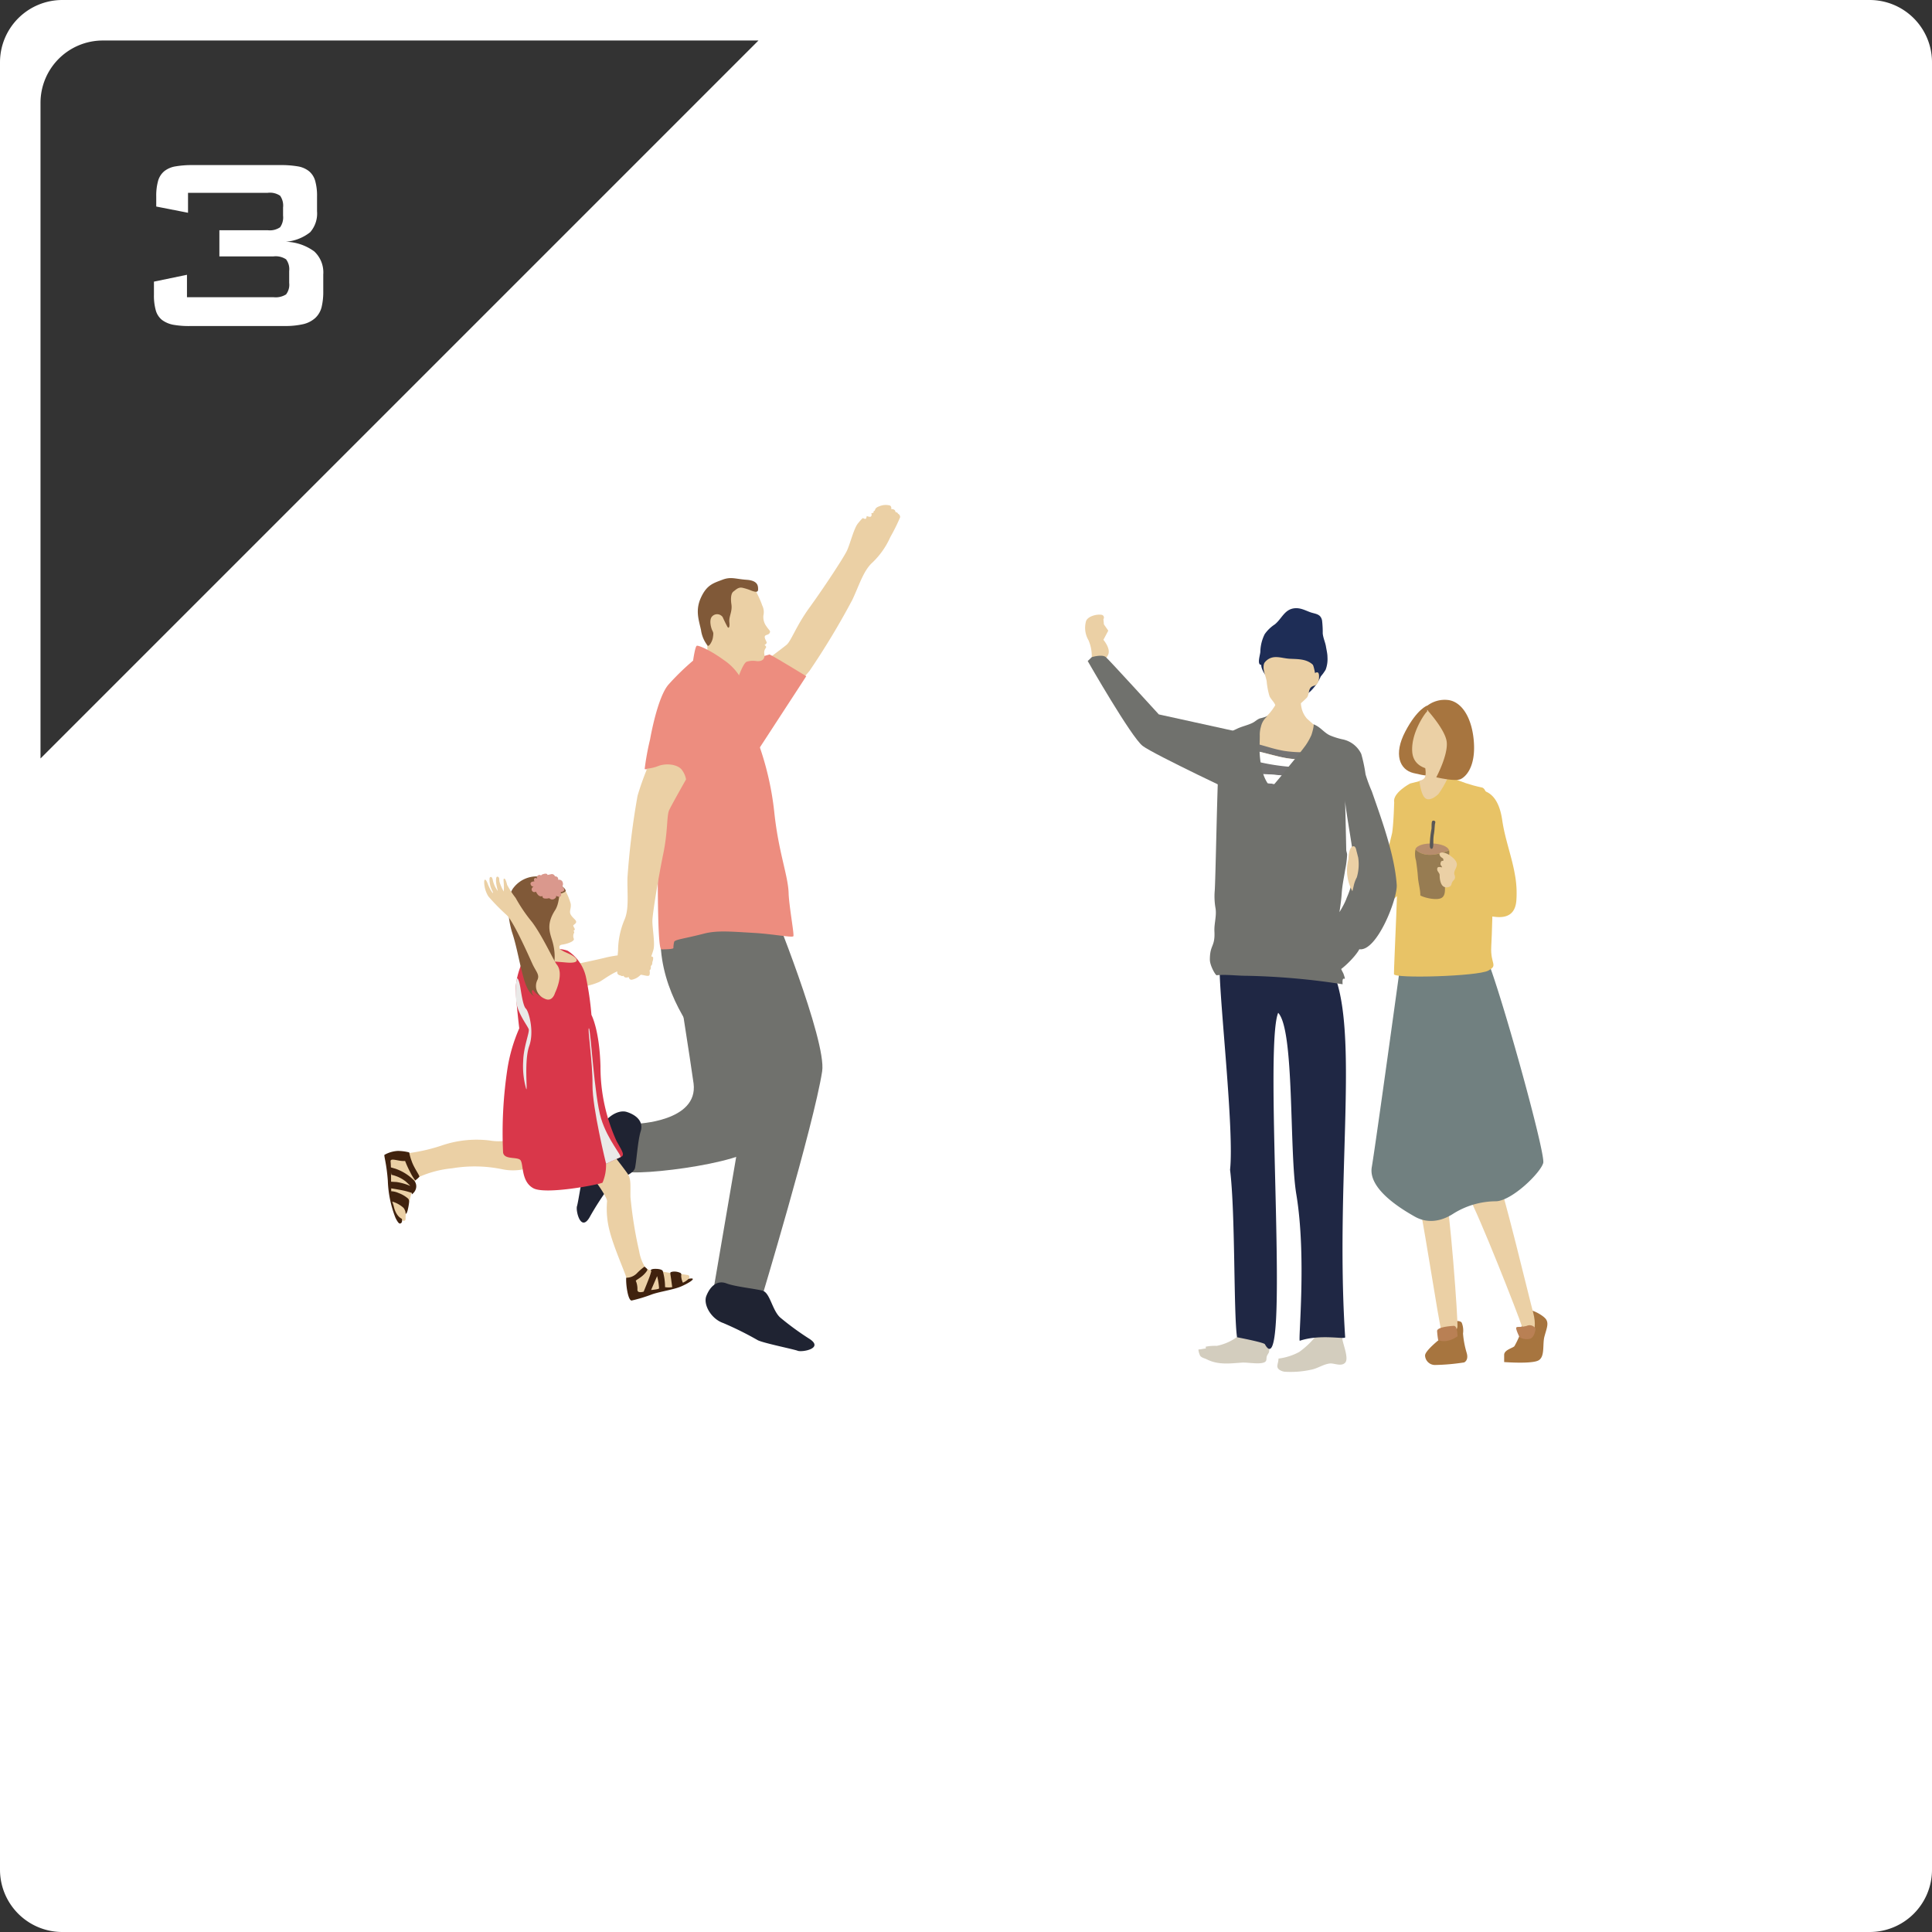 <svg xmlns="http://www.w3.org/2000/svg" viewBox="0 0 310 310"><rect x="0" y="0" width="310" height="310" fill="#333333" stroke="none"/><defs><style>.cls-1{fill:#fff;}.cls-2{fill:#70716d;}.cls-3{fill:#1f2332;}.cls-4{fill:#ebd0a5;}.cls-5{fill:#ed8d7f;}.cls-6{fill:#40220e;}.cls-7{fill:#d9374a;}.cls-8{fill:#805938;}.cls-9{fill:#da988d;}.cls-10{fill:#eae9e8;}.cls-11{fill:#a7753f;}.cls-12{fill:#b98054;}.cls-13{fill:#718080;}.cls-14{fill:#e8c366;}.cls-15{fill:#b78d6d;}.cls-16{fill:#977c52;}.cls-17{fill:#595757;}.cls-18{fill:#d3cdbe;}.cls-19{fill:#1f2744;}.cls-20{fill:#747373;}.cls-21{fill:#1e2d56;}</style></defs><g id="レイヤー_2" data-name="レイヤー 2"><g id="text_des" data-name="text+des"><path class="cls-1" d="M0,10V300a10,10,0,0,0,10,10H300a10,10,0,0,0,10-10V10A10,10,0,0,0,300,0H10A10,10,0,0,0,0,10ZM6.5,121.7V16.5a10,10,0,0,1,10-10H121.7Z"/><path class="cls-1" d="M27.8,52.11A4.39,4.39,0,0,1,26,51.34a3,3,0,0,1-1-1.53,8.77,8.77,0,0,1-.3-2.52v-2.1l5.3-1.1v3.6h13.9a3.13,3.13,0,0,0,2-.45,2.53,2.53,0,0,0,.5-1.85v-1.9a2.63,2.63,0,0,0-.5-1.88,3,3,0,0,0-2-.47h-8.7v-4.2h7.75a2.9,2.9,0,0,0,2-.48,2.74,2.74,0,0,0,.47-1.87v-1.3a2.75,2.75,0,0,0-.47-1.88,2.91,2.91,0,0,0-2-.47H30.17v3.2l-5.1-1v-1.6a8.79,8.79,0,0,1,.3-2.53,3.11,3.11,0,0,1,1-1.55,3.93,3.93,0,0,1,1.83-.77,15.5,15.5,0,0,1,2.77-.2h14a15.62,15.62,0,0,1,2.78.2,3.89,3.89,0,0,1,1.82.77,3.11,3.11,0,0,1,1,1.55,8.79,8.79,0,0,1,.3,2.53v2.35a4.55,4.55,0,0,1-1.1,3.37,7.21,7.21,0,0,1-3.9,1.53,8.07,8.07,0,0,1,4.55,1.55,4.59,4.59,0,0,1,1.45,3.7v2.7a10.38,10.38,0,0,1-.27,2.55,3.57,3.57,0,0,1-1,1.72,4.35,4.35,0,0,1-1.93,1,12.9,12.9,0,0,1-3,.3h-15A14.35,14.35,0,0,1,27.8,52.11Z"/><path class="cls-2" d="M122,167.74s-.56,15.47-.77,16.07c-1,2.93-22,5.39-21.42,3.82l2.34-7.32s9.9-.33,9.14-6.45c-.32-2.49-3.06-19.89-3.06-19.89Z"/><path class="cls-2" d="M109,136.3c5.5.55,11.06,1,15.9,3.72l-1.23,4.88s9,22.08,8.25,27c-1.36,8.72-9.94,37.14-9.94,37.14l-7.6-1.52,5.58-32.61s-17.87-13.31-13.2-29.85C107.76,141.4,108,138.36,109,136.3Z"/><path class="cls-3" d="M102.8,181.53c.51-1.63-.77-2.65-2.23-3.11s-3.65,1-4.2,2.94a55.49,55.49,0,0,1-2.46,5.72c-.45,1.13-1.1,5.73-1.33,6.46s.6,4.17,2,1.82a44.63,44.63,0,0,1,3.16-4.89c1.07-1.38,3.91-1.87,4.16-3.1S102.34,183,102.8,181.53Z"/><path class="cls-4" d="M121.73,106.85s3.71-2.75,4.47-3.38,1.52-3,3.7-6,5.48-8,6-9.12S137,84.81,137.65,84s.81-.88.81-.88.46.3.54,0l.08-.32s.62.28.73,0a.63.63,0,0,0,0-.46s.34,0,.37-.16l0-.2s.14.1.24-.21.41-.44.73-.56a2.67,2.67,0,0,1,1.61-.11.43.43,0,0,1,.22.57s.51,0,.63.25.08.27.08.27a.37.37,0,0,1,.4.24.59.59,0,0,1,.34.57,29.3,29.3,0,0,1-1.57,3.17A12.88,12.88,0,0,1,140,90.25c-1.46,1.3-2.14,3.68-3.24,6a122.49,122.49,0,0,1-6.85,11.37c-1,1.26-3.18,3.34-3.18,3.34a6.42,6.42,0,0,0-1.91-.35c-1.53-.15-3-1.19-3.12-2.22A3.43,3.43,0,0,1,121.73,106.85Z"/><path class="cls-5" d="M111.24,108.83c1.22-1.19,10.05-3.13,12.24-3.82,1,.49,5.89,3.49,5.89,3.49l-8.19,12.57Z"/><path class="cls-4" d="M94.06,179.74s6.17,7.81,6.69,8.66.39,1.72.41,3.65a67,67,0,0,0,1.4,8.73,7.26,7.26,0,0,0,1,2.64,2.27,2.27,0,0,0,1.5.47c.92.05,2.48.39,3.1.45a19.74,19.74,0,0,1,2.27.26c.3.12.2.56-.11.82a9.21,9.21,0,0,1-2.68,1.26c-.9.2-4.93,1.15-5.47.93A5.08,5.08,0,0,1,100.5,205c-.25-.92-2-4.81-2.67-7.44a13.93,13.93,0,0,1-.42-4.83c0-.81-2.87-4.67-3.08-4.69l-.21,0S92,179.39,94.06,179.74Z"/><path class="cls-6" d="M104.28,204.71c-.24.69-1,2.54-1,2.54s-1.06.34-1-.34a3.31,3.31,0,0,0-.27-1.42c.38-.3.32-.2.87-.61s1-1,1-1.15-.47-.49-.47-.49a9.72,9.72,0,0,0-1.26,1.11,2.42,2.42,0,0,1-1.67.67c-.08,1,.27,3.63.86,3.66a24.06,24.06,0,0,0,3.29-1c1.38-.47,3.48-.74,4.72-1.29s1.91-1.05,1.81-1.19-.68,0-.68,0a2.88,2.88,0,0,1-.91.61,3,3,0,0,1-.27-1.05c0-.21.08-.34-.1-.5a2.25,2.25,0,0,0-1.3-.21c-.29.09-.4,0-.31.56s.27,1.92.27,1.92a3.61,3.61,0,0,1-1.15,0,9.07,9.07,0,0,0-.37-2.6c-.15-.27-.8-.36-1.37-.33s-.58.26-.58.26a4.73,4.73,0,0,1,1,.7,11.06,11.06,0,0,1,.36,2.16c0,.16-1.28.27-1.28.27s1-2.31,1.16-2.65-.78-.53-.95-.56S104.52,204,104.28,204.71Z"/><path class="cls-4" d="M84,187.62a8.4,8.4,0,0,1-3.37,0,21.88,21.88,0,0,0-8.07-.16,17,17,0,0,0-5.39,1.42,2.43,2.43,0,0,0-.84,1.41c-.14.53-.66,2.59-.9,3.32a4.6,4.6,0,0,0-.35,1.92c0,.76-1,.21-1.44-.59a10.44,10.44,0,0,1-1.1-3.8,20.4,20.4,0,0,1-.07-5.38c.12-.49,2.5-.67,3.37-.77a28.41,28.41,0,0,0,5.22-1.25A17.28,17.28,0,0,1,78.6,183a8,8,0,0,0,3.49-.16c.44-.17,1.39,1.67,1.66,2.89A8.57,8.57,0,0,1,84,187.62Z"/><path class="cls-6" d="M65,186.28a15.91,15.91,0,0,0,.84,1.84,7.54,7.54,0,0,0,.78,1.28,3.27,3.27,0,0,0,.66-.58c.1-.18-.87-1.42-1.24-2.56a7.84,7.84,0,0,1-.38-1.35,7.75,7.75,0,0,0-1.81-.24,4.89,4.89,0,0,0-2.16.63c-.11.13.34,1.42.54,4.16a17.87,17.87,0,0,0,1.23,5.95c.5,1,.68,1,.91.83s.11-.68.11-.68-.84-.3-1.24-1.76a6.58,6.58,0,0,0-.31-1,4.62,4.62,0,0,1,1.81,1,1.61,1.61,0,0,1,.35.94s.18.19.4-.88.18-1.3,0-1.53a4.92,4.92,0,0,0-1.53-.9,3.25,3.25,0,0,0-1.19-.29v-.46s1.51.24,2.14.39a12,12,0,0,1,1.17.34l0,.23a1.67,1.67,0,0,0,.63-.82,1.42,1.42,0,0,0-.4-1.54,7.77,7.77,0,0,0-2.88-1.76l-.83-.24.2,1.22a5.66,5.66,0,0,1,2.31,1.08c.82.77.72.71.72.71a8.84,8.84,0,0,0-2.22-.63l-.86-.05s0-2.53-.08-3.23S64,186.4,65,186.28Z"/><path class="cls-4" d="M121.29,94.85s.74,1.44,1,2.27a2.37,2.37,0,0,1,.2,1.64,2.54,2.54,0,0,0,.51,1.77c.36.55.61.66.55.89-.12.52-.74.37-.83.69s.3.81.3,1-.35.39-.35.39.37.19.23.44a1.22,1.22,0,0,0-.26,1c.12.77-.27,1.21-1.23,1.14a3.4,3.4,0,0,0-1.58.09c-.55.16-1.4,2.54-1.42,2.71s-5.13-3.69-5.13-3.69a3,3,0,0,0,.1-2c-.29-1.42-.47-6.28,1.64-7.95s2.89-1.74,3.86-1.46A17.36,17.36,0,0,1,121.29,94.85Z"/><path class="cls-4" d="M94.23,158.18a10.84,10.84,0,0,0,1.92-.62c.7-.35,2.48-1.81,3.94-2s2.29.78,2.86.86,1.16.33,1.27,0a1.36,1.36,0,0,0,0-.7.57.57,0,0,0,.21-.46l0-.27s.27-.13.24-.62a1.63,1.63,0,0,0,.13-.73c0-.27-1.7-.43-2.78-.46a17.57,17.57,0,0,0-4.67.43c-2,.49-4.53,1-4.53,1Z"/><path class="cls-7" d="M91.1,152.56A6.75,6.75,0,0,1,94,156.69a48.8,48.8,0,0,1,.9,6.16s1.29,2.35,1.45,8.26a28.75,28.75,0,0,0,2.59,12c1,1.79,1.38,2.27.57,2.6s-2.27,1.05-2.27,1.05a7.07,7.07,0,0,1-.56,3c-.15.22-9.07,2-11.1.9s-1.54-4-2.1-4.54-2.59,0-2.76-1.21a68.37,68.37,0,0,1,.73-13.61A26.28,26.28,0,0,1,83.32,165s-.48-3.89-.56-6.08,1.21-5.59,2.18-6.07S89.48,151.92,91.1,152.56Z"/><path class="cls-5" d="M111.21,106s.32-2.27.59-2.38,2.16.7,4.32,2.27a8.79,8.79,0,0,1,2.83,3.07s.64.22.75.44-.65,3.34.38,5.93a47.9,47.9,0,0,1,4.16,15c.68,6.47,2.22,10.14,2.3,13,.06,2,.92,6.62.76,6.89s-3.23-.35-6.32-.53c-3.67-.21-5.88-.43-8,.11-3.26.84-4.53.92-4.8,1.3a4.36,4.36,0,0,0-.13,1c.06.21-1.39.23-1.93.23s-.64-8.32-.54-18.57c.09-8,1-10.37.54-10.48s-2.52.27-2.68.11a41.94,41.94,0,0,1,.87-4.76s1.17-6.85,3-8.84A40.83,40.83,0,0,1,111.21,106Z"/><path class="cls-4" d="M90.7,142.89a9.38,9.38,0,0,1,.87,2.11c.12.75-.29,1.21,0,1.74s.77.78.87,1.1-.45.55-.46.67.26.48.25.61-.22.25-.22.25a.26.26,0,0,1,.07.38,1.06,1.06,0,0,0,0,.89c.1.4-1,.8-1.81.92-.5.07-.54.26-.51.52s.43.42.72.59,1.69.64,2,1.22-.74.63-1.62.55-1.65-.13-2.61-.21-1.45.12-1.65,0a16.43,16.43,0,0,1,.14-5.78c.48-2.35.43-3.9,1.77-5S90.7,142.89,90.7,142.89Z"/><path class="cls-8" d="M120.64,94.8c.55.18,1,.3,1-.23s0-1.41-1.84-1.54-2.5-.54-3.91,0-2.47.8-3.41,2.84-.37,3.55,0,5.22a5.12,5.12,0,0,0,1.07,2.51c.2.2.74-.64.84-1.31s.1-.73-.1-1.13-.57-1.74,0-2.28a1.09,1.09,0,0,1,1.67.14c.2.47.63,1.33.77,1.57s.4.2.3-.74.5-1.7.33-2.87,0-1.84.34-2.08.73-.7,1.37-.6A8.59,8.59,0,0,1,120.64,94.8Z"/><path class="cls-8" d="M90.11,142.16s.61.38.66.76c0,.22-.56.4-.84.47s-.17,1.58-.86,2.65c-1.64,2.56-.67,3.88-.31,5.47a8.45,8.45,0,0,1,.1,3.53c-.14.45-.38-1-1.1-1.28s-1.15,1.47-.88,2.67a13.75,13.75,0,0,1,.42,3.51c0,.28-1.2-.29-1.6-.9s-.59.5.11.83c0,0-.87-.16-1.58-2.25s-1.22-5.43-2-7.82-1.08-5.87.22-7.42A4.67,4.67,0,0,1,87,140.71,8.64,8.64,0,0,1,90.11,142.16Z"/><path class="cls-9" d="M85.76,141.42s-.74,0-.62.46.48.34.48.34-.51.35-.24.72a.41.41,0,0,0,.61.12s.26.58.58.71a.61.61,0,0,0,.49,0s-.1.37.37.4a1.92,1.92,0,0,0,.71-.06.63.63,0,0,0,.77.14c.44-.24.32-.52.32-.52s.51.3.72.09,0-.67,0-.67.63-.1.6-.41a.72.72,0,0,0-.33-.47.84.84,0,0,0,0-.85.62.62,0,0,0-.66-.25s.11-.55-.52-.56a.51.51,0,0,0-.65-.33l-.54.11s0-.31-.56-.17-.46.3-.46.3-.14-.25-.5-.06a.36.36,0,0,0-.11.55s-.28-.24-.46-.07S85.76,141.42,85.76,141.42Z"/><path class="cls-10" d="M84.38,161.84c-.45-.41-.73-2.47-.89-3.4s-.41-1.66-.57-1.38a12.43,12.43,0,0,0-.08,3.6c.12,1.82,1.86,4,2,4.5s-.85,2.87-.89,5.1a13.11,13.11,0,0,0,.49,4.49c.24.41-.37-4.53.48-6.92S84.82,162.24,84.38,161.84Z"/><path class="cls-10" d="M97.25,186.74s1.87-.89,2.27-1.05-2-2.68-3.08-6.24S94.78,165.16,94.5,165s.61,5.47.57,9.11S97.25,186.74,97.25,186.74Z"/><path class="cls-4" d="M89.05,159.33s1.53-3.06.28-4.57c-.45-.55-2.36-4.73-4-6.86a25,25,0,0,1-2.59-3.82,14.74,14.74,0,0,1-1.37-2.1c-.13-.54-.29-1-.45-1s-.13.23-.09.7a9.11,9.11,0,0,1,0,1.37,7.42,7.42,0,0,1-.63-1.4c-.17-.47,0-.77-.25-.93s-.37,0-.36.64.29,1.48.27,1.59a4.55,4.55,0,0,1-.76-1.61c-.1-.56-.25-.69-.44-.6s-.13.72,0,1.32.49,1.1.44,1.22-.59-.78-.84-1.47-.52-.9-.57-.36a4.5,4.5,0,0,0,.67,2.38,33.89,33.89,0,0,0,2.94,3c1.12,1.06,3.5,6.45,4.1,7.77s1.21,1.76.85,2.6a2.23,2.23,0,0,0-.22,1.38,2.26,2.26,0,0,0,1.38,1.67C88.65,160.86,89.05,159.33,89.05,159.33Z"/><path class="cls-4" d="M110.08,125.06s-2.27,4-2.7,4.91-.19,3.32-.95,7-1.73,9.58-1.75,10.77.46,3.69.16,4.67a11.31,11.31,0,0,1-.38,1.13s-.54-.08-.49.24l.06.33s-.68,0-.65.32a.65.65,0,0,0,.16.43s-.32.11-.27.3l.06.19s-.17,0-.14.29a1.05,1.05,0,0,1-.43.81,2.66,2.66,0,0,1-1.43.76.44.44,0,0,1-.43-.43s-.49.16-.68,0-.19-.22-.19-.22a.37.37,0,0,1-.46-.05.56.56,0,0,1-.53-.38,26.59,26.59,0,0,1,.13-3.54,13,13,0,0,1,1-4.94c.81-1.78.45-4.24.51-6.8a122.17,122.17,0,0,1,1.62-13.17,45,45,0,0,1,1.54-4.35,6.32,6.32,0,0,0,1.89-.46c1.45-.48,3.21-.13,3.75.76A3.5,3.5,0,0,1,110.08,125.06Z"/><path class="cls-3" d="M116.57,205.93c-1.6-.61-2.68.61-3.23,2s.77,3.7,2.71,4.36a53.33,53.33,0,0,1,5.57,2.77c1.1.5,5.67,1.41,6.38,1.68s4.2-.37,1.93-1.88a45.28,45.28,0,0,1-4.71-3.43c-1.32-1.15-1.65-4-2.86-4.33S118,206.47,116.57,205.93Z"/><path class="cls-11" d="M231.06,214.84s-2.43,1.9-2.4,2.67a1.59,1.59,0,0,0,1.55,1.51,34,34,0,0,0,4.71-.41s.76-.29.43-1.49a14.73,14.73,0,0,1-.6-3.15,3.35,3.35,0,0,0-.21-1.74c-.28-.42-1.34-.23-1.34-.23A3.66,3.66,0,0,0,231.06,214.84Z"/><path class="cls-11" d="M243.86,214.21A15.44,15.44,0,0,1,243,216c-.24.3-1.64.58-1.65,1.39v1.16s4.52.35,5.55-.29.57-2.55.92-3.83.71-2.06.25-2.74-2.67-1.87-3.13-1.39S244.19,212.8,243.86,214.21Z"/><path class="cls-4" d="M246,210.59c-.54-1.92-4.91-20.24-6.08-22.89-1.08.94-3.62,4-4.47,3.92,1.9,3.33,8.26,19.61,8.7,21.06C245,215.42,247,214.32,246,210.59Z"/><path class="cls-4" d="M231.72,189.94c-1.31.79-4,0-4.69,0,1,3.17,3.89,23,4.36,24.06.9,1.93,2.2.1,2.46-1.06C234,212.26,232.63,193.22,231.72,189.94Z"/><path class="cls-12" d="M233.87,214.42s0-1.71-.59-1.68-2.72.2-2.69.84a12.71,12.71,0,0,0,.17,1.42S232,215.71,233.87,214.42Z"/><path class="cls-12" d="M243.81,214.55s-.63-1.29-.52-1.52.63,0,1.69-.29a1.09,1.09,0,0,1,1.41.46s-.13,1.49-1,1.64A2.23,2.23,0,0,1,243.81,214.55Z"/><path class="cls-13" d="M224.79,154.12s-4.06,29.56-4.68,33.15,5,6.86,6.88,7.93,4.07.94,6.28-.51a13,13,0,0,1,6.85-1.94c2.61-.19,7.08-4.59,7.5-6.15s-7.46-29.86-9.4-33.6S226.24,149.46,224.79,154.12Z"/><path class="cls-14" d="M226.26,125.72s-2.83,1.49-2.56,3,.26,6,.53,8-.61,18.85-.56,19.59,13.43.34,15.11-.56.33-1,.5-3.89,1-25-1.49-25.5c-4-.84-5.62-2.19-6.28-2S226.26,125.72,226.26,125.72Z"/><path class="cls-14" d="M221.6,139.75s-1.57,6.25-.17,6,6.38-5.6,6.38-5.6-.64-5.72-1.94-7.94-2.17-3.45-2.17-3.45-.07,3.16-.32,4.87A57.42,57.42,0,0,1,221.6,139.75Z"/><path class="cls-11" d="M229,113.22s-1.59.5-3.51,4.15-.92,6.13,1.3,6.67,2.25.36,2.25.36l.09-1.59Z"/><path class="cls-4" d="M228.69,123.25s.2,1.12-.11,1.56a1.16,1.16,0,0,1-.84.44s.24,2.45,1.06,2.9,2-.74,2-.74a14.72,14.72,0,0,0,1.42-2.42c.26-.78-.78-1.72-.78-1.72Z"/><path class="cls-4" d="M228.6,114.62s-2.21,3-2,6,3.7,2.94,3.95,2.88a4.67,4.67,0,0,0,2.77-2,7.53,7.53,0,0,0,.65-6A3,3,0,0,0,228.6,114.62Z"/><path class="cls-11" d="M228.66,113.53s3.14,3.33,3.46,5.41-1.66,5.78-1.66,5.78,3,.7,3.89.3,2.39-2,2.15-5.83-1.82-6.47-4-6.85A4.63,4.63,0,0,0,228.66,113.53Z"/><path class="cls-14" d="M243.07,140.31a16.22,16.22,0,0,1,.24,4.16c-.3,4.07-4.52,2.52-7,1.7-1.6-.53-5.12-1.22-4.47-3.53a20.11,20.11,0,0,0,.89-2.65,15.5,15.5,0,0,0,2.86,1c1.13.33,2.18.83,3.32,1.08a75,75,0,0,1-2.2-7.75,14,14,0,0,1-.35-4.08c.1-1.25.78-2.27.92-3.49,2.6.17,3.44,2.72,3.75,4.78C241.47,134.62,242.56,137.36,243.07,140.31Z"/><path class="cls-15" d="M227.12,136.29s0,0,0-.07c.58-1.25,4.92-1.15,5.39.21C230.67,137.2,228.49,137.65,227.12,136.29Z"/><path class="cls-16" d="M232.53,136.44a2.72,2.72,0,0,1-.11,1.16c-.15.67-.13,1.37-.26,2.05a17.46,17.46,0,0,0-.31,2.58c0,.58.07,1.4-.46,1.79-.7.53-2.77.07-3.49-.34,0-1-.31-1.92-.38-2.89s-.18-1.8-.31-2.69a3.71,3.71,0,0,1-.09-1.81C228.49,137.65,230.67,137.2,232.53,136.44Z"/><path class="cls-4" d="M230.61,139.38a.59.59,0,0,0,0,.18c.06.34.42.55.39.9,0,.56.13,1.55.69,1.83a1,1,0,0,0,.85,0c.4-.17.31-.46.49-.77s.35-.34.41-.58,0-.43-.09-.66c-.09-.59.41-1,.41-1.57s-.58-1.05-.93-1.31a2.6,2.6,0,0,0-1.36-.61c-.37,0-.65.11-.41.53s.59.26.54.78l-.32.07a.87.87,0,0,0-.15.46c0,.21.23.34.26.54C231.08,139.13,230.64,139,230.61,139.38Z"/><path class="cls-17" d="M229.42,135.67c0,.36.13.58.34.52s.22-.61.23-.84c0-.5,0-1,.09-1.51s.11-1,.15-1.49c0-.13.12-.42.06-.53a.33.33,0,0,0-.46-.09c-.18.18-.1,1-.14,1.27A14.27,14.27,0,0,0,229.42,135.67Z"/><path class="cls-18" d="M192.37,217a4.35,4.35,0,0,0,.19.52c.26.36.72.41,1.09.6,1.81.91,3.64.66,5.6.52.92-.07,2.88.34,3.66-.07.43-.22.22-.61.38-1s.38-.47.37-1a16,16,0,0,0-.25-2.08c-.07-.47.1-1,0-1.45-.18-.86-1-.31-1.75-.31a14.08,14.08,0,0,0-2.34,0c.14,0-.26,1.31-.39,1.45a8.18,8.18,0,0,1-3.7,1.77,7.94,7.94,0,0,0-1.76.13c0,.11,0,.2,0,.3-.37,0-.7.14-1.07.14C192.25,216.46,192.3,216.73,192.37,217Z"/><path class="cls-18" d="M206.12,220.1a15.26,15.26,0,0,0,4.29-.33c1.07-.21,2-.92,3.07-1,.72,0,1.78.52,2.37-.13s-.31-2.84-.44-3.68c-.07-.47.1-1,0-1.45-.18-.85-1-.31-1.75-.31a15.37,15.37,0,0,0-2.35,0c.14,0-.25,1.32-.38,1.45a13.43,13.43,0,0,1-2.45,2.27,9.34,9.34,0,0,1-3.34,1.07c0,.78-.47,1.32.11,1.77A1.89,1.89,0,0,0,206.12,220.1Z"/><path class="cls-19" d="M197.37,187.7c.86,6.92.55,23,1.12,26.87,0,0,4.31.82,4.47,1.12,4.28,7.76-.28-47.33,2.13-53.18,2.65,2.77,1.75,22.13,2.91,29.11,1.68,10.07.27,23.6.56,23.51,3.36-1.12,7.3-.16,7.28-.56-2.24-34.15,5.91-65.51-10.28-63.29a20.66,20.66,0,0,0-9.87,4C195.69,160.83,198.05,181.44,197.37,187.7Z"/><path class="cls-4" d="M202.72,115.3c2.2-1.39,3-5.2,4.16-5.4,3.36-.56.56,2.8,2.82,5.4.18.2,2.32,2,2.46,2.21.86,1.4.15,3.88.07,5.48-4.31.38-8.36-1.27-12.5-1.71C201.31,118.77,200.59,116.55,202.72,115.3Z"/><path class="cls-20" d="M201.56,120.33a1.63,1.63,0,0,1-.29-1.07c.82.2,1.6.43,2.41.66a22.25,22.25,0,0,0,2.28.55,18.94,18.94,0,0,0,2.71.23,23.6,23.6,0,0,0,2.51,0,3.76,3.76,0,0,1-.44.78c-.29.44-2.24.35-2.71.33a15.39,15.39,0,0,1-2.79-.41l-2.83-.71A1.73,1.73,0,0,1,201.56,120.33Z"/><path class="cls-1" d="M210.74,121.5c-.31.46-.74,1-1.27,1.69a35.42,35.42,0,0,1-7.93-1c0-.55-.08-1.13-.1-1.71C204.54,121.13,207.64,122.46,210.74,121.5Z"/><path class="cls-20" d="M201.54,122.16a35.42,35.42,0,0,0,7.93,1c-.42.53-.91,1.09-1.41,1.63a36.06,36.06,0,0,0-6.2-.6A17,17,0,0,1,201.54,122.16Z"/><path class="cls-20" d="M202.62,126.37c-.12-.26-.25-.51-.34-.77a15.33,15.33,0,0,1,4.34.71c-.39.37-.78.71-1.13,1A5.43,5.43,0,0,1,202.62,126.37Z"/><path class="cls-1" d="M205.49,127.3c-.92.72-1.66,1.06-2,.65a8.72,8.72,0,0,1-.9-1.58A5.43,5.43,0,0,0,205.49,127.3Z"/><path class="cls-1" d="M202.28,125.6a9.94,9.94,0,0,1-.42-1.38,36.06,36.06,0,0,1,6.2.6c-.47.53-1,1-1.44,1.49A15.33,15.33,0,0,0,202.28,125.6Z"/><path class="cls-2" d="M211.32,116.49a3.43,3.43,0,0,0-.58-.28c.19.07-.26,1.63-.34,1.78a10.51,10.51,0,0,1-.88,1.57c-1,1.38-2.13,2.67-3.19,4-.78,1-1.56,1.91-2.36,2.84-1.31-1.35-1.69-3.44-1.83-5.24-.08-1,0-2.08,0-3.11a4.57,4.57,0,0,1,.18-1.43,3,3,0,0,1,1.07-1.72,10.06,10.06,0,0,1-1.26.38c-.45.18-.73.5-1.16.71-.81.4-1.76.57-2.6,1-1,.45-1.81.88-2,2s-.7,2.21-.81,3.36c-.24,2.47-.52,19.4-.66,20.7a11,11,0,0,0,.15,2.75c.17,1.22-.25,2.44-.19,3.64.13,2.53-.73,2.09-.73,4.54,0,1,1,2.69,1.13,2.5,1.49-.15,3.2.09,4.74.09a114,114,0,0,1,15.43,1.36c-.15-1.88.77.1.12-1.74a12.46,12.46,0,0,1-1.09-2.78c-.47-3.35.62-6.8.83-10.12.08-1.25.36-2.5.55-3.73a16.25,16.25,0,0,0,.31-2.4c0-.3-.14-.54-.14-.81s-.16-7.58-.19-8c.08,1.76,1.51,9.14,1.51,10.9a15.17,15.17,0,0,1-1.24,4.81c-.56,1.71-3.81,6.88-5.82,6.47-.44,1.68,1.08,5.42,3.13,5.78,1.17.2,4.13-2.81,4.71-4,2.82.42,6.16-8.16,6-10.35-.33-4.79-2.42-10.46-4-15a23.66,23.66,0,0,1-1-2.71,24.19,24.19,0,0,0-.69-3.28,4.27,4.27,0,0,0-3.06-2.35,11.41,11.41,0,0,1-1.93-.61C212.61,117.65,212.06,116.92,211.32,116.49Z"/><path class="cls-21" d="M208.36,111.69a4.53,4.53,0,0,1-1.55-.2c-.69-.21-1-.74-1.52-1.21a16.3,16.3,0,0,1-2-1.69,3.76,3.76,0,0,1-.89-1.59,5.09,5.09,0,0,1,4.14-5.57c1.46-.19,4.27.23,4.94,1.78.51,1.18,1.26,2.19,1,3.53a7.78,7.78,0,0,1-2.12,4.09A2.88,2.88,0,0,1,208.36,111.69Z"/><path class="cls-4" d="M209.21,104.71a4.41,4.41,0,0,1,1.35,1.63A8.16,8.16,0,0,1,211,108c.68-.42.67.35.64.81a1.62,1.62,0,0,1-.29.88c-.25.35-.55.3-.87.5-.58.36-.38,1.27-.8,1.77a19.15,19.15,0,0,1-1.79,1.57c-.43.38-.86.23-1.37.27a3.56,3.56,0,0,1-1.34,0c-.32-.12-.53-.65-.69-.94s-.6-.74-.79-1.15a12.14,12.14,0,0,1-.46-2.43c-.19-1-.76-1.95-.35-3a2.57,2.57,0,0,1,1-1.42,1.53,1.53,0,0,1,.81-.21c.43,0,.61.29,1.07.19s.87-.36,1.32-.5A2.35,2.35,0,0,1,209.21,104.71Z"/><path class="cls-21" d="M213,105.45c0-.57-.15-1.14-.25-1.75s-.45-1.36-.51-2.07a16.17,16.17,0,0,0-.11-2.09c-.21-.93-.83-1-1.62-1.22s-1.65-.79-2.67-.73c-1.71.1-2.13,1.65-3.28,2.59a5.94,5.94,0,0,0-1.63,1.57,6.58,6.58,0,0,0-.7,2.79c0,.45-.52,1.88,0,2.12.34.15.7-.4.9-.6,1.18-1.1,2.46-.43,3.81-.36s2.71,0,3.76,1c.23.25.44.51.69.75a1.45,1.45,0,0,1,.5,1c.05.22.8-.94.82-1A4.81,4.81,0,0,0,213,105.45Z"/><path class="cls-4" d="M175.18,105.39a6.42,6.42,0,0,0-.52-2.65,3.94,3.94,0,0,1-.39-3.1c.32-.78,1.68-1.1,2.4-1a.45.45,0,0,1,.38.71l.08.84.7,1-.78,1.47s1.17,1.37.78,2.34S176.08,106.94,175.18,105.39Z"/><path class="cls-2" d="M199.6,117.63l-13.66-3s-7.91-8.68-8.5-9.19-2.26,0-2.26,0l-.65.63s7,12.24,8.82,13.62,16.25,8.17,16.25,8.17Z"/><path class="cls-4" d="M216.37,137.86s0-1.66.58-2,.67.58.72.74.18.69.26,1a7.37,7.37,0,0,1-.22,3.17,5.25,5.25,0,0,0-.52,1.45l-.19.78A6.9,6.9,0,0,1,216.37,137.86Z"/></g></g></svg>